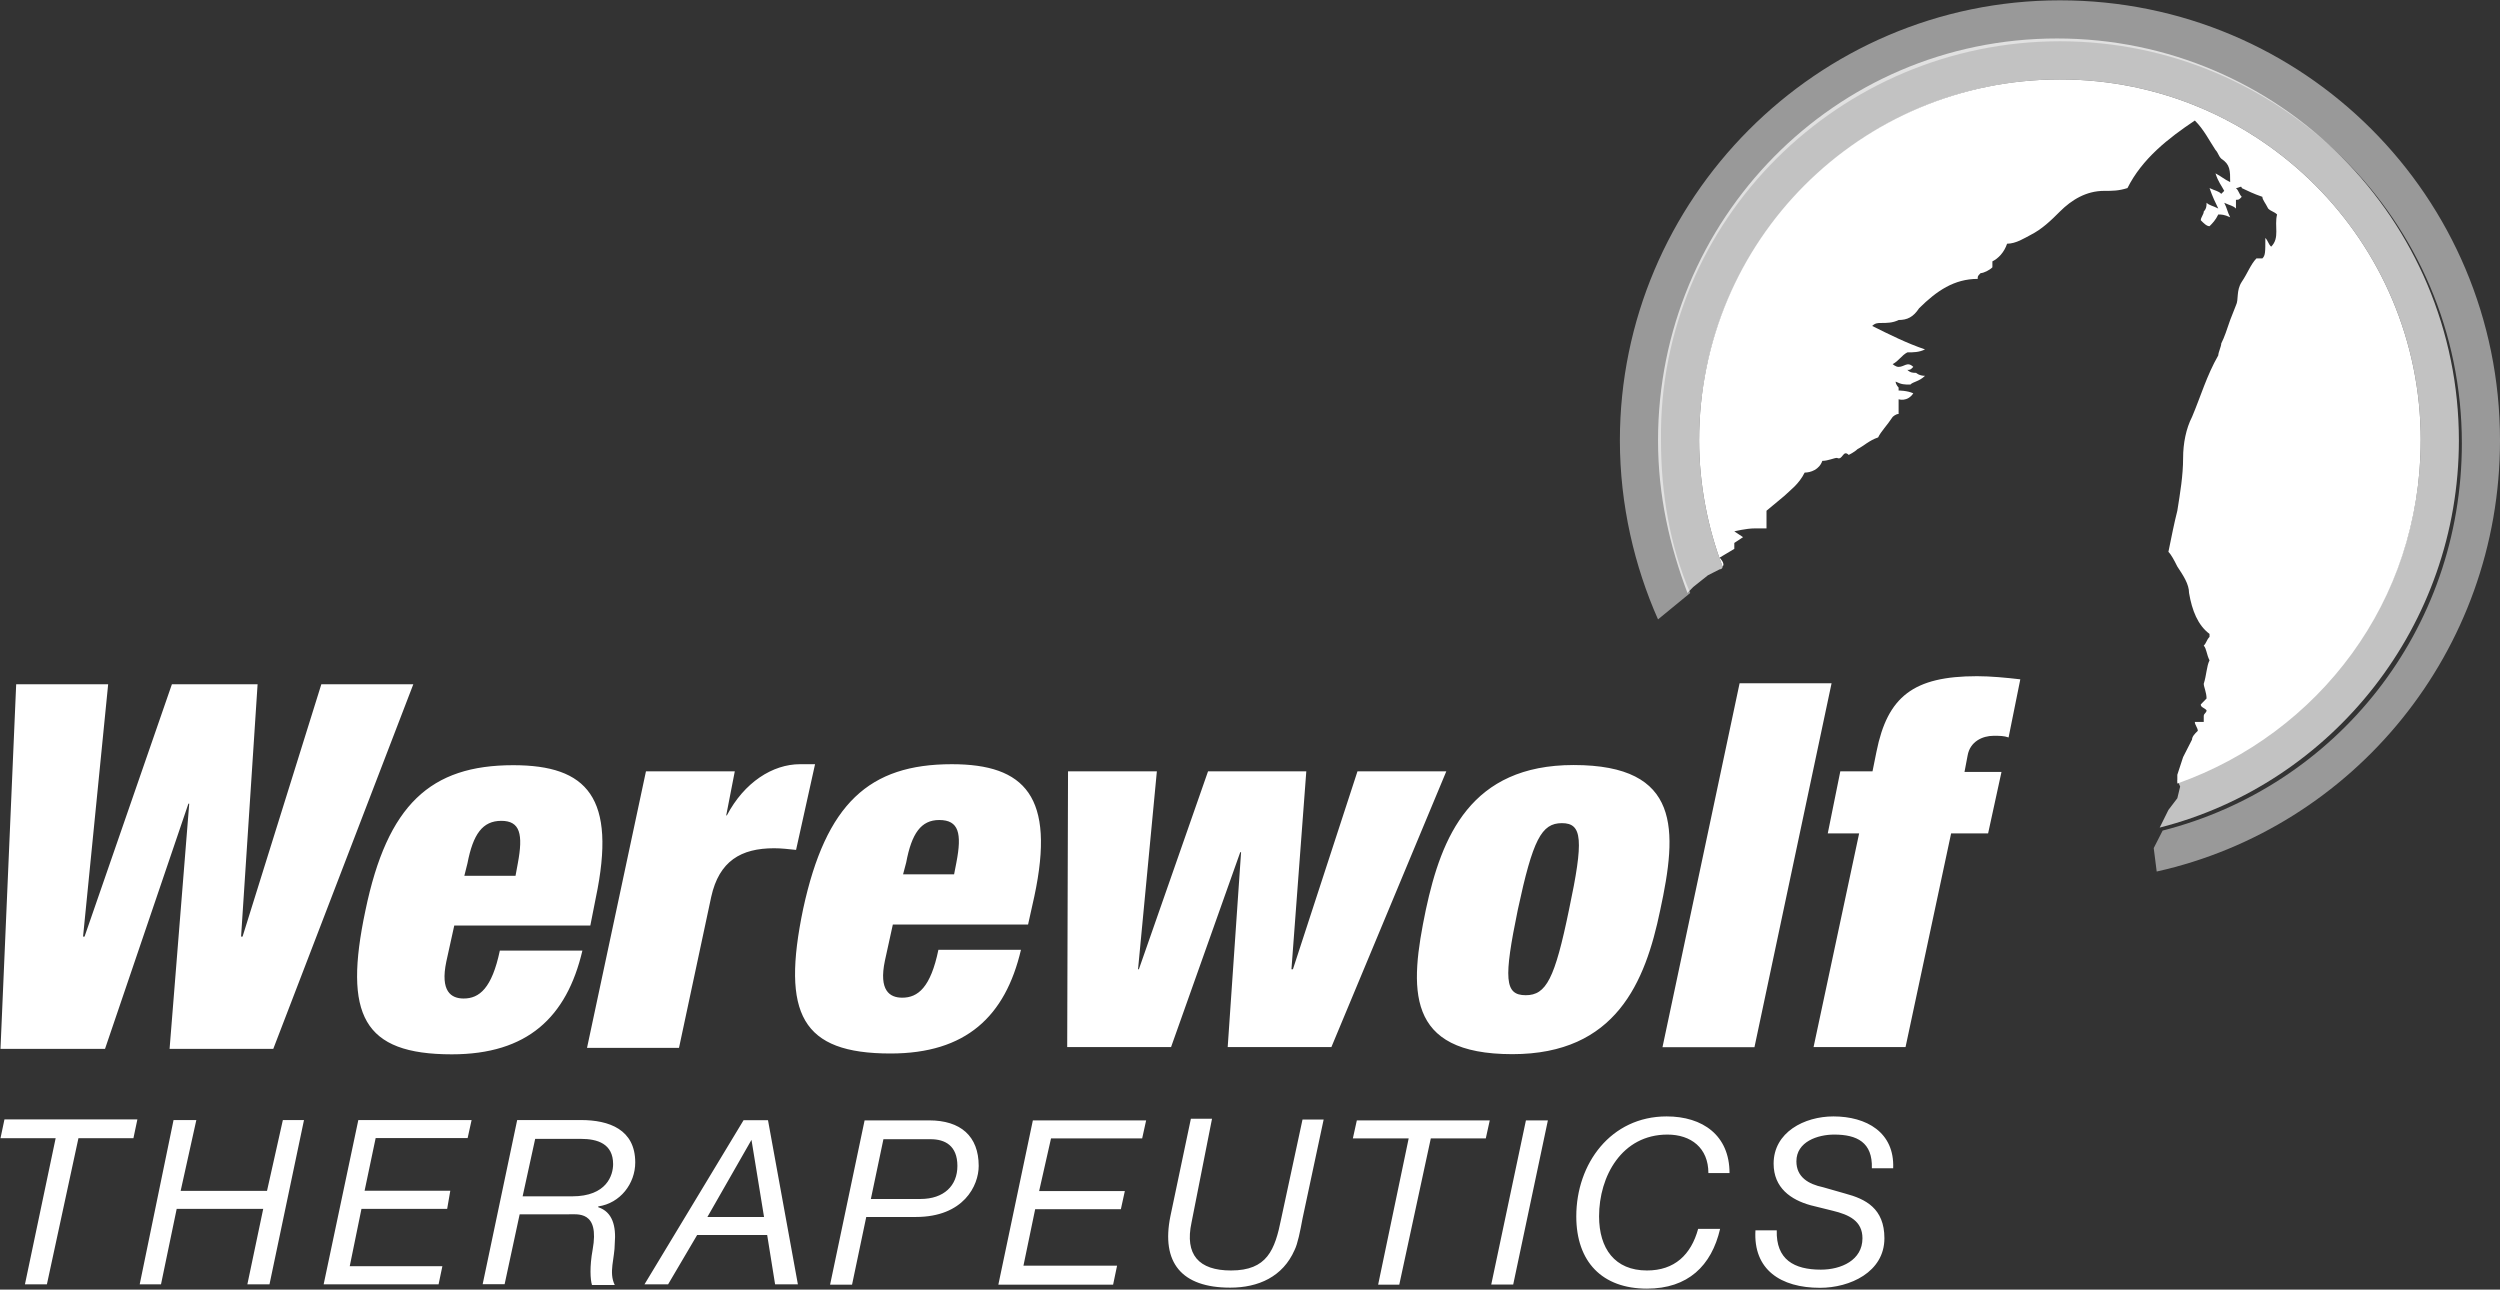 <svg version="1.2" xmlns="http://www.w3.org/2000/svg" viewBox="0 0 1514 781" width="1514" height="781">
	<rect x="0" y="0" width="1514" height="781" fill="#333333" stroke="none"/>
	<title>HOWL_BIG copy-svg</title>
	<defs>
		<clipPath clipPathUnits="userSpaceOnUse" id="cp1">
			<path d="m-7259.92-3941.72h9142.58v5139.76h-9142.58z"/>
		</clipPath>
	</defs>
	<style>
		.s0 { fill: #ffffff } 
		.s1 { opacity: .5;fill: #ffffff } 
		.s2 { opacity: .7;fill: #ffffff } 
	</style>
	<g id="Clip-Path: Clip-Path: Page 1" clip-path="url(#cp1)">
		<g id="Clip-Path: Page 1">
			<g id="Page 1">
				<path id="Path 6" fill-rule="evenodd" class="s0" d="m80.8 689.3h-33.3l-19.1 88.5h-13.3l18.6-88.5h-33.4l2.4-11.4h80.5zm24.3-11h13.8l-9.5 42.9h52.3l9.6-42.9h12.8l-20.9 99.5h-13.4l9.6-45.7h-52.4l-9.5 45.7h-12.9zm111.9 0h68.6l-2.4 10.9h-55.7l-6.7 31.9h51.9l-1.9 11h-51.9l-7.1 34.7h56.1l-2.3 11h-69.6zm96.2 0h38.6c17.1 0 32.9 5.7 32.9 25.7 0 12.8-9.1 24.7-22.4 26.6v0.5c8.6 2.8 10.9 11.4 10 21.9 0 9-3.8 17.6 0 25.2h-13.8c-1-3.3-1.5-11 0.4-21.4 4.3-23.8-9-21.4-15.2-21.4h-29l-9.1 42.3h-13.3zm3.3 46.2h30c21 0 24.8-12.9 24.8-19.5 0-12.4-9.5-15.3-19.5-15.3h-27.7zm133.8-46.1h14.8l18.1 99.4h-13.8l-4.8-29.9h-42.4l-17.6 29.9h-14.3zm-21.9 58.6h34.3l-7.6-46.7zm95.2-58.5h39.1c19 0 30 9.5 30 27.6 0 11.9-9.1 30.9-38.1 30.9h-30l-8.6 41h-13.3zm3.8 47.6h30c14.3 0 22.4-8.1 22.4-20 0-12.4-7.6-16.2-16.2-16.2h-28.6zm98.1-47.6h68.6l-2.4 10.9h-55.2l-7.2 31.9h51.9l-2.4 11h-51.9l-7.1 34.2h56.7l-2.4 11.5h-69.5zm163.3 59.5c-1.4 7.6-2.9 15.2-4.8 19-7.1 16.2-21.9 22.8-39 22.8-29.5 0-41.9-15.2-36.2-43.3l12.4-59h12.8l-12.4 62.8c-4.2 19.5 4.3 29.1 23.9 29.1 21.9 0 26.6-12.4 30.4-31.4l12.9-60h12.8zm111-48.6h-33.3l-19.1 88.6h-12.8l18.5-88.6h-33.8l2.4-10.9h80.5zm24.3-10.9h13.3l-21 99.4h-13.3zm73.3 101.9c-27.1 0-42.8-16.2-42.8-43.8 0-31.9 20.9-60.5 54.7-60.5 21.9 0 38.1 11.5 38.1 34.3h-12.8c0-15.2-10.5-23.3-24.8-23.3-27.6 0-41.4 25.2-41.4 49.5 0 19.5 9.5 32.8 29 32.8 16.7 0 26.7-9.5 31-25.2h13.3c-5.2 22.4-19.5 36.2-44.3 36.2zm136.2-72.9c0.5-15.7-9-20.4-22.8-20.4-10 0-22.9 4.3-22.9 16.2 0 9.5 7.2 13.8 16.2 15.7l13.3 3.8c12.4 3.3 23.8 9 23.8 27.1 0 20.5-20.9 30-39 30-23.8 0-40.5-11-39.1-34.8h12.9c-0.5 17.7 10.5 23.8 26.7 23.8 12.3 0 25.2-5.7 25.2-19 0-10.5-8.1-14.3-18.1-16.7l-13.3-3.3c-11.9-3.3-22.4-10.5-22.4-25.2 0-19 18.6-28.6 36.2-28.6 20 0 37.1 9.6 36.2 31.4zm-1029.5-293.1h51.9l-10 152.8h0.9l47.7-152.8h55.7l-84.8 220.8h-62.8l11.9-148.5h-0.5l-50.5 148.5h-63.3l9.5-220.8h55.7l-15.2 152.8h0.9zm166.2 167.9c-3.8 18.1 2.9 22.4 10.5 22.4 9.5 0 17.1-6.2 21.9-29h50c-9.5 40.4-33.3 62.8-79.1 62.8-53.8 0-65.7-23.8-52.3-87.1 13.3-64.2 39.5-88 89.5-88 44.8 0 62.8 19.5 50 80.4l-3.3 16.7h-82.4zm43.3-59.5c3.3-17.6 1.4-25.7-10-25.7-11.4 0-17.1 8.1-20.5 25.7l-1.9 7.6h31zm77.6-55.7h53.8l-5.2 26.7h0.4c10.5-20 27.7-31 44.3-31h9.1l-11.5 51.9c-4.7-0.5-9-1-13.3-1-20 0-33.3 7.7-38.1 29.5l-19.5 91.4h-55.7zm144.7 114.7c-3.8 18.1 2.9 22.4 10.5 22.4 9.5 0 17.2-6.2 21.9-29h50c-9.5 40.4-33.3 62.8-79 62.8-53.8 0-66.2-23.8-52.9-87.6 13.8-63.8 40-87.6 90-87.6 44.3 0 62.9 19.6 50 80l-3.8 17.1h-81.9zm43.3-59.5c3.4-17.6 1.5-25.7-10.4-25.7-11 0-16.7 8.1-20 25.7l-1.9 7.2h30.9zm67.6-55.2h53.8l-11.4 119.9h0.5l41.9-119.9h59.5l-9 119.9h0.9l39.1-119.9h53.8l-69.6 167h-62.8l8.1-118h-0.5l-41.9 118h-62.9zm269.1 171.3c-65.2 0-62.4-39.5-52.4-87.5 9.5-44.3 27.1-87.6 89.5-87.6 65.3 0 62.9 39.5 52.4 88-9 43.4-26.7 87.1-89.5 87.1zm8.1-35.7c12.4 0 17.6-10 26.2-51.8 9-42.4 8.1-52.4-4.3-52.4-12.4 0-17.6 10-26.7 52.4-8.6 41.8-8.1 51.8 4.8 51.8zm129.5-188.9h55.7l-46.7 220.4h-55.7zm72.4 90.9h-19l7.6-37.6h19.5l2.4-11.9c6.7-33.4 22.4-45.7 60.9-45.7 8.1 0 17.7 0.9 26.2 1.9l-7.1 35.2c-2.9-1-5.2-1-9.1-1-6.6 0-14.2 3.4-15.7 11.9l-1.9 10h22.4l-8.1 37.2h-22.4l-27.6 129.4h-55.7z"/>
				<path id="Layer" class="s1" d="m1514 266.7c0-147.5-119-266.5-266.5-266.5-147.5 0-266.5 120.8-266.5 266.5 0 39.1 8.9 76.4 23.1 108.4l19.5-16c-12.4-28.5-17.7-60.5-17.7-92.4-1.8-133.3 108.3-241.7 241.6-241.7 133.3 0 243.4 108.4 243.4 243.5 0 113.6-76.4 207.8-181.2 234.5l-5.4 10.6 1.8 14.2c119.1-26.6 207.9-133.2 207.9-261.1z"/>
				<path id="Layer" class="s2" d="m1034.3 348.4c0 0 3.5-1.8 7.1-3.6 0 0 1.8 0 1.8-1.7-8.9-23.1-14.2-49.8-14.2-76.4 0-119.1 97.7-218.6 218.5-218.6 120.8 0 218.5 97.8 218.5 218.6 0 95.9-62.1 177.6-147.4 206l1.7 3.6-1.7 7.1-5.4 7.1-5.3 10.7c104.8-26.7 181.2-122.6 181.2-234.5 0-133.3-108.3-243.4-243.4-243.4-135 0-241.6 110.1-241.6 243.4 0 33.7 7.1 63.9 17.8 92.4l3.5-3.6z"/>
				<path id="Layer" class="s0" d="m1466 266.7c0-120.8-97.7-218.6-218.5-218.6-120.8 0-218.5 97.8-218.5 218.6 0 26.6 5.3 53.3 14.2 76.4 1.8-1.8-1.8-5.4-1.8-5.4l8.9-5.3v-3.6l5.3-3.5-5.3-3.5c0 0 7.1-1.8 12.4-1.8 3.6 0 7.1 0 7.1 0v-3.6-7.1l10.7-8.9c3.6-3.5 8.9-7.1 12.4-14.2 3.6 0 8.9-1.8 10.7-7.1 3.5 0 7.1-1.8 8.9-1.8 3.5 1.8 3.5-5.3 7.1-1.8 0 0 3.5-1.7 5.3-3.5 3.6-1.8 7.1-5.3 12.5-7.1 1.7-3.6 5.3-7.1 8.8-12.4 0 0 1.8-1.8 3.6-1.8 0-3.6 0-5.4 0-8.9 0 0 5.3 1.8 8.9-3.6-3.6-1.7-8.9-1.7-8.9-1.7 0-1.8 0 0 0-1.8 0 0-1.8-1.8-1.8-3.6 3.6 1.8 5.3 1.8 8.9 1.8 1.8-1.8 5.3-1.8 8.9-5.3-3.6 0-5.4-1.8-5.4-1.8-1.7 0-3.5 0-5.3-1.8 1.8 0 1.8 0 3.6-1.8-3.6-3.5-5.4 0-8.9 0-1.8 0-3.6-1.7-3.6-1.7 3.6-1.8 5.4-5.3 8.9-7.1 3.6 0 7.1 0 10.7-1.8-10.7-3.6-21.4-8.9-32-14.2 1.8-1.8 3.6-1.8 5.3-1.8 3.6 0 7.1 0 10.7-1.8 5.3 0 8.9-1.8 12.4-7.1 10.7-10.6 21.3-17.8 35.5-17.8 0-1.7 0-1.7 1.8-3.5 1.8 0 5.4-1.8 7.1-3.5 0-1.8 0-1.8 0-3.6 3.6-1.8 7.1-5.4 8.9-10.7 5.4 0 10.7-3.5 14.2-5.3 7.1-3.6 12.5-8.9 17.8-14.2 7.1-7.1 16-12.5 26.7-12.5 5.3 0 8.8 0 14.2-1.7 8.9-17.8 24.8-30.2 40.8-40.9 5.4 5.3 8.9 12.4 12.5 17.8 1.7 1.8 1.7 3.5 3.5 5.3 5.4 3.5 5.4 7.1 5.4 14.2-3.6-1.7-5.4-3.5-8.9-5.3 1.7 5.3 3.5 7.1 5.3 10.6 0 0 0 0-1.8 1.8-1.8-1.8-3.5-1.8-7.1-3.5 1.8 5.3 3.6 8.9 5.3 12.4-3.5-1.8-5.3-1.8-7.1-3.5 0 1.7 0 3.5-1.7 5.3 0 1.8-1.8 3.5-1.8 5.3 1.8 1.8 3.5 3.6 5.3 3.6 1.8-1.8 3.6-3.6 5.3-7.1 1.8 0 3.6 0 7.2 1.7-1.8-3.5-1.8-5.3-3.6-8.8 3.6 1.7 5.3 1.7 7.1 3.5q0-2.7 0-5.3c1.8 0 1.8 0 3.5-1.8-1.7-1.8-1.7-3.6-3.5-5.3 1.8 0 3.5-1.8 3.5 0 3.6 1.7 7.2 3.5 12.5 5.3 0 1.8 1.8 3.6 3.5 7.1 1.8 1.8 3.6 1.8 5.4 3.6-1.8 7.1 1.8 14.2-3.6 19.5-1.8-1.8-1.8-3.5-3.5-5.3 0 8.8 0 10.6-1.8 12.4-1.8 0-3.6 0-3.6 0-3.5 3.6-5.3 8.9-8.9 14.2-3.5 5.4-1.7 10.7-3.5 14.2l-3.5 8.9c-1.8 5.4-3.6 10.7-5.4 14.2 0 1.8-1.8 5.4-1.8 7.2-7.1 12.4-10.6 24.8-15.9 37.3-3.6 7-5.4 16-5.4 24.8 0 10.7-1.8 21.3-3.5 32-1.8 7.1-3.6 16-5.4 24.9 1.8 1.8 3.6 5.3 5.4 8.9 3.5 5.3 7.1 10.6 7.1 16 1.8 10.6 5.3 19.5 12.4 24.8v1.8c-1.8 1.8-1.8 3.6-3.5 5.3 1.7 1.8 1.7 5.4 3.5 8.9-1.8 3.6-1.8 8.9-3.5 14.2 0 1.8 1.7 5.3 1.7 8.9-1.7 1.8-1.7 1.8-3.5 3.6 0 1.8 1.8 1.8 3.5 3.5 0 1.8-1.7 1.8-1.7 3.6 0 1.7 0 1.7 0 3.5q-2.7 0-5.4 0c0 1.8 1.8 3.6 1.8 5.4-1.8 1.7-3.5 3.5-3.5 5.3l-5.4 10.6-3.5 10.7v5.3c85.3-30.2 147.4-110.1 147.4-207.8z"/>
			</g>
		</g>
	</g>
</svg>